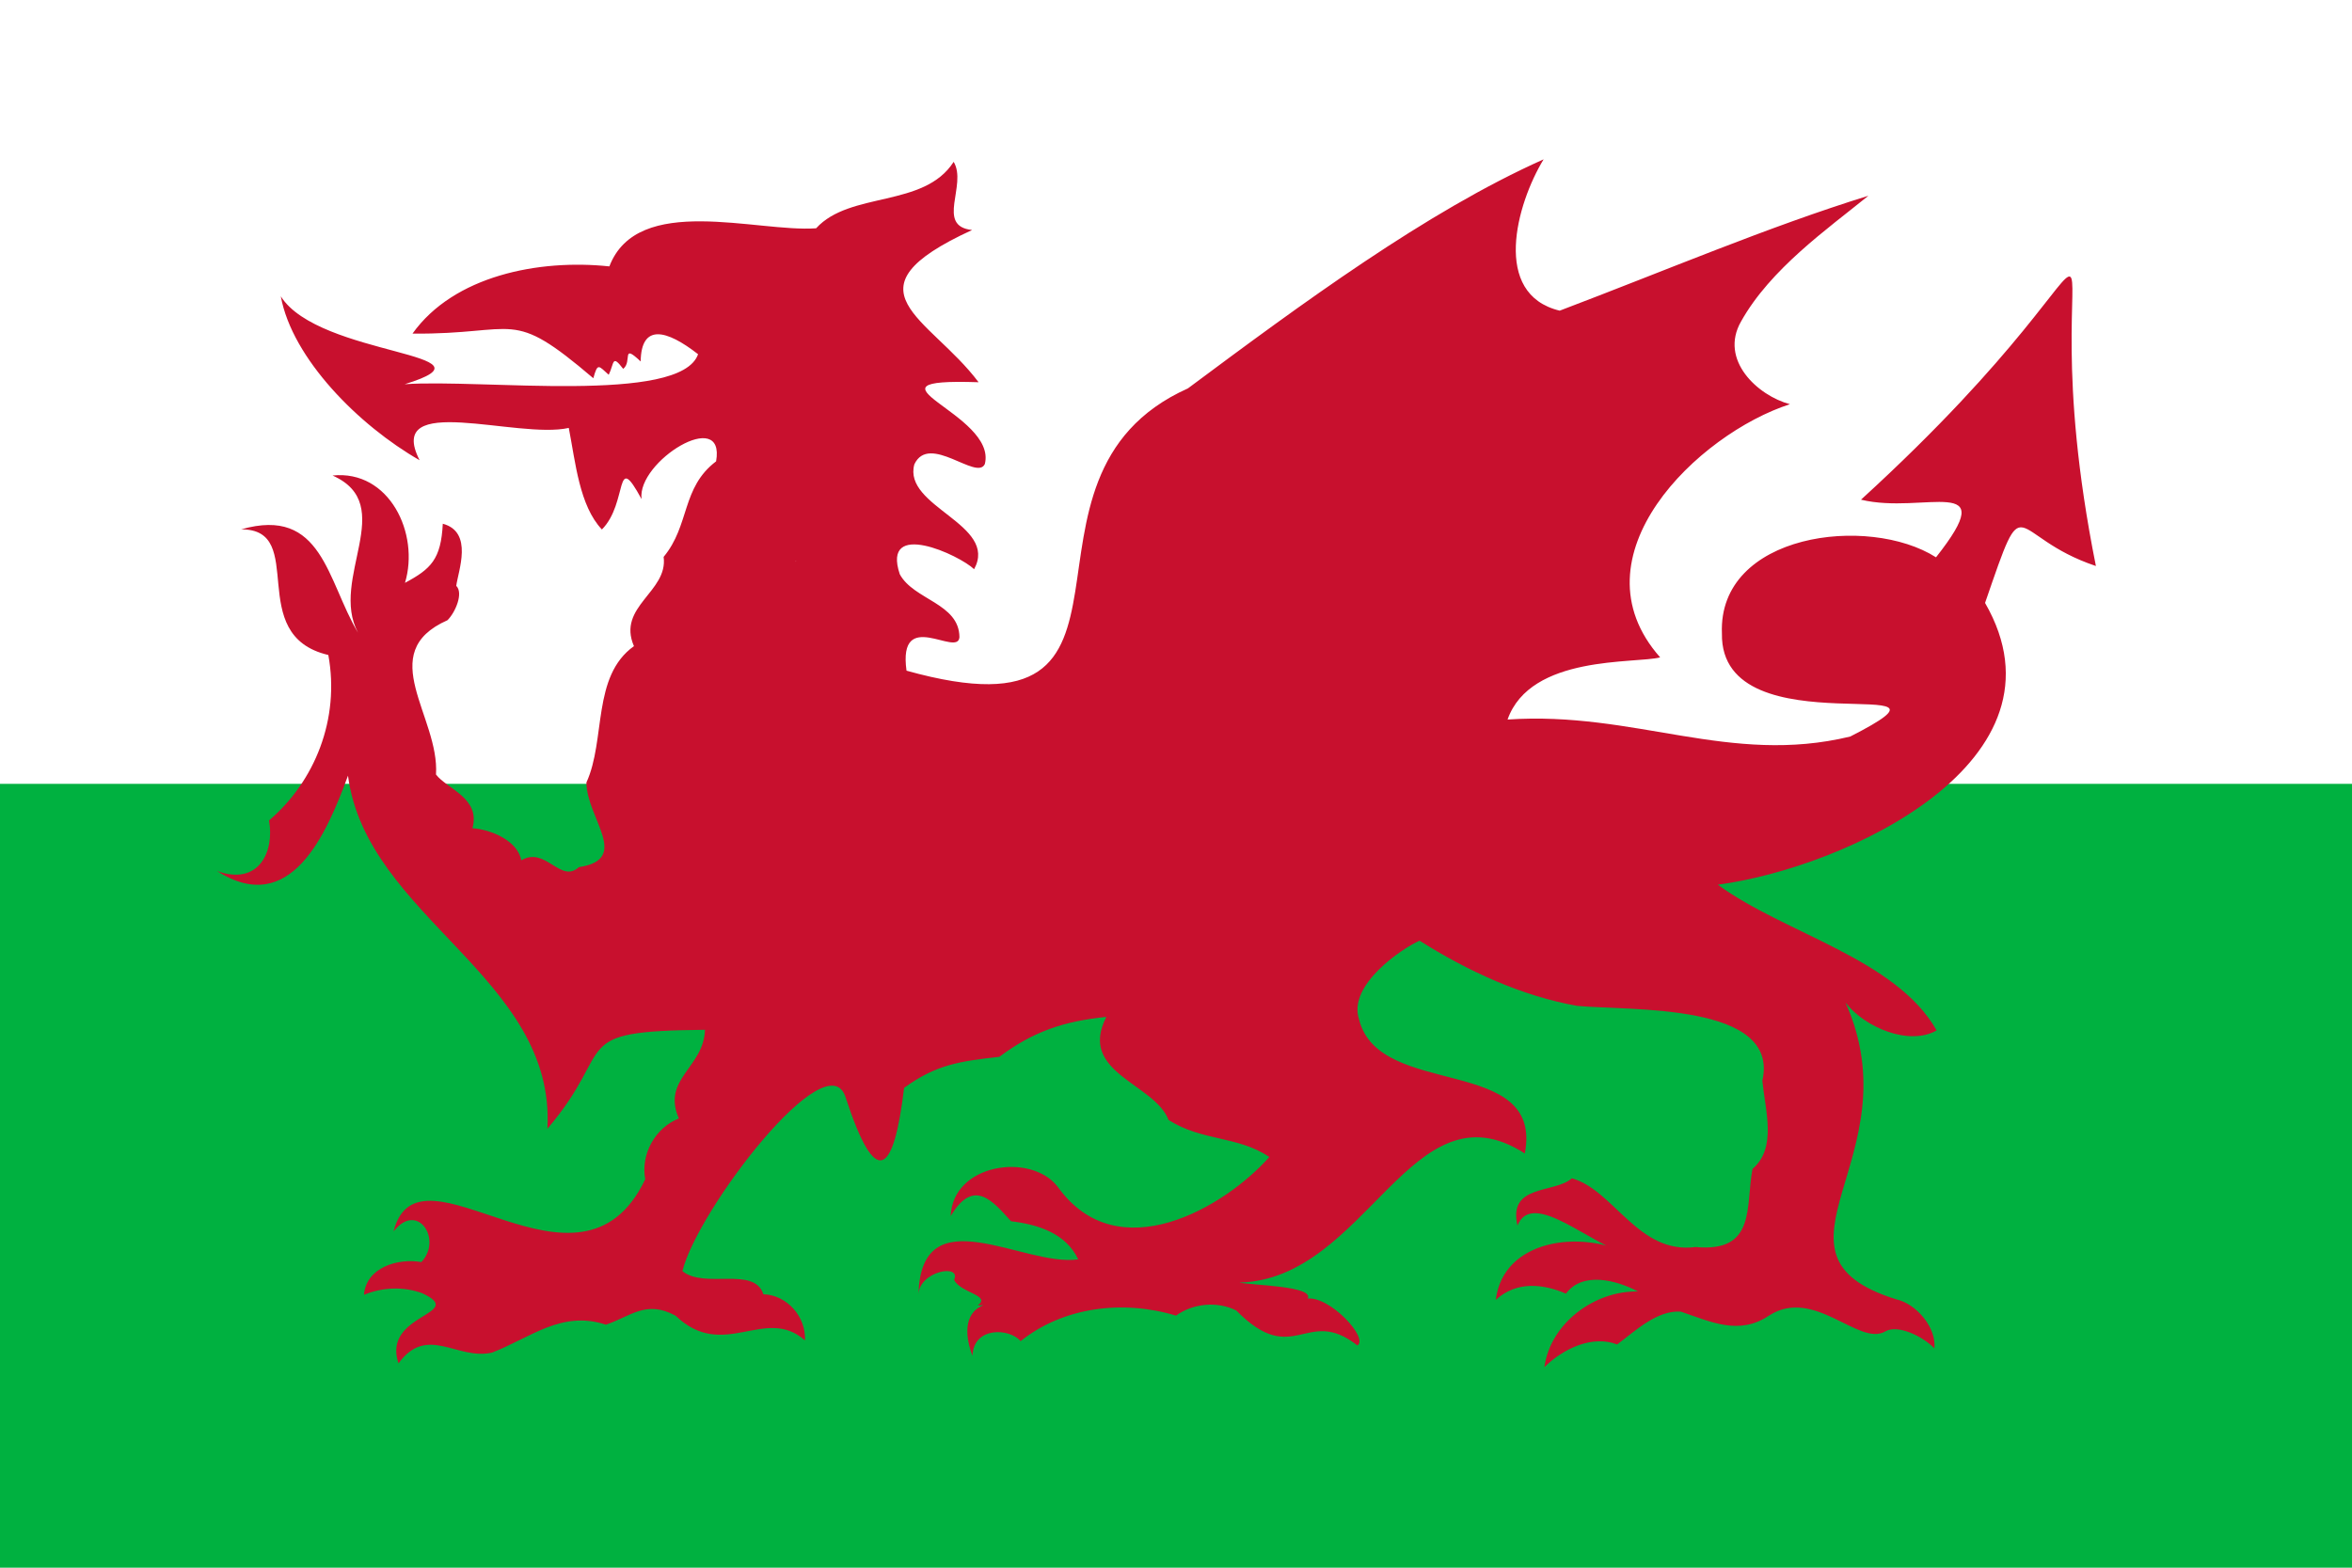 <?xml version="1.0" encoding="utf-8"?>
<!-- Generator: Adobe Illustrator 26.0.2, SVG Export Plug-In . SVG Version: 6.00 Build 0)  -->
<svg version="1.1" id="Layer_1" xmlns="http://www.w3.org/2000/svg" xmlns:xlink="http://www.w3.org/1999/xlink" x="0px" y="0px"
	 viewBox="0 0 600 400" enable-background="new 0 0 600 400" xml:space="preserve">
<g id="flag">
	<rect id="green" fill="#00B140" width="600" height="400"/>
	<rect id="white" fill="#FFFFFF" width="600" height="200"/>
	<path id="dragon_color" fill="#C8102E" d="M534.67,144.42c-19.892-99.123,22.347-92.089-59.926-16.925
		c15.942,3.881,36.286-7.021,19.135,14.705c-17.2-10.952-55.651-6.128-54.614,19.434c-0.498,30.472,67.972,8.313,32.74,26.293
		c-30.751,7.45-54.921-6.546-87.426-4.335c5.859-16.595,32.646-14.199,38.927-15.863c-22.84-25.813,9.701-57.038,33.104-64.593
		c-8.2-2.182-18.092-11.281-12.466-21.113c7.509-13.427,22.085-23.632,32.482-32.074c-25.49,7.886-51.823,19.121-78.742,29.318
		c-17.432-4.2-11.026-27.258-4.108-38.611c-29.932,13.362-61.769,36.872-90.736,58.441c-50.882,22.825-1.874,91.564-71.787,72.027
		c-2.259-16.369,13.158-3.249,13.501-8.563c-0.076-8.658-11.686-9.467-15.219-16.049c-4.729-14.168,15.276-4.861,18.962-1.281
		c6.294-11.482-18.273-15.87-15.242-26.765c3.784-8.036,15.956,4.335,17.979-0.073c3.249-12.909-34.613-21.964-1.598-20.869
		c-12.514-16.678-35.246-23.432-1.648-38.836c-9.38-0.992-1.16-11.484-4.708-17.396c-7.566,11.814-26.402,7.441-35.089,16.955
		c-15.126,1.092-45.543-9.058-52.741,9.723c-18.032-1.914-39.705,2.407-50.221,17.153c27.296,0.238,24.66-6.91,46.129,11.383
		c1.12-4.019,1.318-3.211,3.927-0.883c1.462-2.984,0.771-5.321,3.694-1.51c2.392-1.864-0.6-6.651,4.456-1.891
		c0.14-9.741,6.586-8.128,14.645-1.842c-4.484,12.844-55.301,6.257-74.845,7.657c25.901-8.002-21.85-6.955-31.6-22.427
		c2.918,15.922,19.96,32.979,35.402,41.813c-8.969-17.59,24.879-5.271,38.061-8.239c1.721,8.818,2.699,19.824,8.449,25.915
		c6.771-6.827,3.169-20.546,10.116-7.76c-1.221-9.59,21.483-23.632,19.017-9.628c-8.893,6.74-6.645,16.266-13.386,24.38
		c1.196,8.939-11.967,12.622-7.573,22.774c-10.775,7.687-7.13,23.869-12.127,34.796c0.075,9.187,11.477,19.567-1.928,21.594
		c-4.727,4.295-8.458-5.407-14.678-1.746c-0.934-4.996-7.723-7.892-12.475-8.176c2.172-7.72-6.493-10.021-9.288-13.717
		c0.962-14.717-15.878-31.046,2.924-39.367c2.035-1.997,4.119-6.94,2.245-8.77c0.473-3.74,4.445-13.742-3.434-15.848
		c-0.455,9.087-3.039,11.551-9.646,15.081c3.789-12.545-3.979-28.896-18.482-27.384c16.918,7.502-0.896,26.338,6.509,40.114
		c-7.938-13.25-9.051-32.327-29.828-26.373c17.244-0.112,0.681,26.979,22.245,32.053c2.997,16.344-3.455,32.263-15.129,42.222
		c1.447,7.977-2.61,16.747-13.284,12.893c18.794,12.006,27.929-9.402,33.432-24.321c4.732,36.195,53.055,51.486,50.87,90.088
		c18.018-21.131,4.565-24.908,40.196-25.252c-0.289,9.673-11.095,12.514-6.657,22.626c-6.042,2.364-9.786,9.132-8.583,15.507
		c-16.82,35.328-57.772-11.971-64.208,13.324c6.054-7.801,12.576,2.004,7.106,7.806c-6.038-1.043-14.081,1.372-14.653,8.356
		c4.789-1.96,10.106-2.145,14.849-0.411c11.712,5.459-10.395,5.105-6.037,17.907c7.308-10.037,14.95-0.717,23.856-2.748
		c9.716-3.722,17.743-10.892,29.053-7.124c6.321-2.107,10.237-6.402,17.78-2.292c12.254,11.75,22.761-2.725,33.009,6.294
		c0.283-5.999-4.544-11.562-10.622-11.769c-2.331-7.267-14.979-1.251-20.648-5.907c3.805-15.552,37.151-59.158,41.656-44.25
		c7.797,23.854,12.277,19.373,14.895-2.498c8.158-5.938,14.144-6.788,24.294-7.921c8.618-6.459,16.493-9.103,27.299-10.187
		c-7.36,14.328,12.28,16.905,15.872,26.297c8.699,5.51,17.516,3.966,25.714,9.439c-11.178,12.668-38.651,29.127-54.019,7.566
		c-6.831-8.783-26.792-5.879-27.276,7.528c5.912-9.982,10.858-3.668,15.397,1.305c6.806,0.817,13.965,3.019,17.14,9.73
		c-13.947,2.008-40.09-16.506-40.756,8.96c0.243-6.014,11.025-7.906,9.09-3.737c1.623,3.378,9.584,3.92,6.022,6.516
		c0.303-0.026,1.157-0.032,1.476-0.043c-5.435,2.124-4.482,8.567-2.81,12.912c0.256-7.499,9.452-7.103,12.277-3.745
		c10.925-8.734,26.091-10.613,39.642-6.506c4.428-3.188,10.646-3.711,15.388-1.303c14.709,14.932,17.88-1.333,30.891,8.91
		c2.932-1.853-6.955-12.525-12.669-11.963c1.629-3.16-13.662-3.364-17.463-4.069c32.585-0.847,43.894-51.657,72.843-32.945
		c4.844-25.478-37.298-13.716-42.301-34.256c-2.924-8.819,11.196-18.188,15.452-20.043c12.347,7.807,26.068,14.113,40.187,16.632
		c13.547,1.29,51.81-0.86,47.253,19.121c0.788,7.877,3.739,17.095-2.512,22.486c-1.821,9.595,1.015,21.378-14.54,19.925
		c-14.596,1.944-20.893-14.624-31.539-17.532c-4.401,3.921-16.345,1.405-13.879,12.035c3.938-9.587,19.488,5.696,28.414,7.324
		c-12.208-6.332-32.071-3.781-33.941,11.65c5.402-4.933,12.25-4.026,17.887-1.585c4.216-5.652,12.668-3.542,18.397-0.551
		c-11.005-0.231-22.361,8.046-23.889,19.309c4.748-4.674,12.204-8.268,18.567-5.791c4.766-3.574,10.197-8.771,16.24-8.374
		c7.684,2.585,14.831,6.179,22.538,0.981c11.527-7.341,22.813,7.927,29.579,4.09c3.173-1.915,9.687,1.257,12.56,4.303
		c0.586-5.296-4.644-11.393-9.678-12.5c-37.291-11.579,4.681-36.216-12.971-75.698c4.972,6.371,16.251,11.072,23.228,7.072
		c-10.423-18.378-38.829-24.711-55.814-37.179c32.733-4.357,91.372-31.647,68.167-71.898
		C517.123,122.698,511.983,136.815,534.67,144.42z M202.898,143.338c0.06-0.055,0.179-0.33,0.185-0.179
		C203.084,143.159,202.898,143.338,202.898,143.338z"/>
</g>
</svg>
